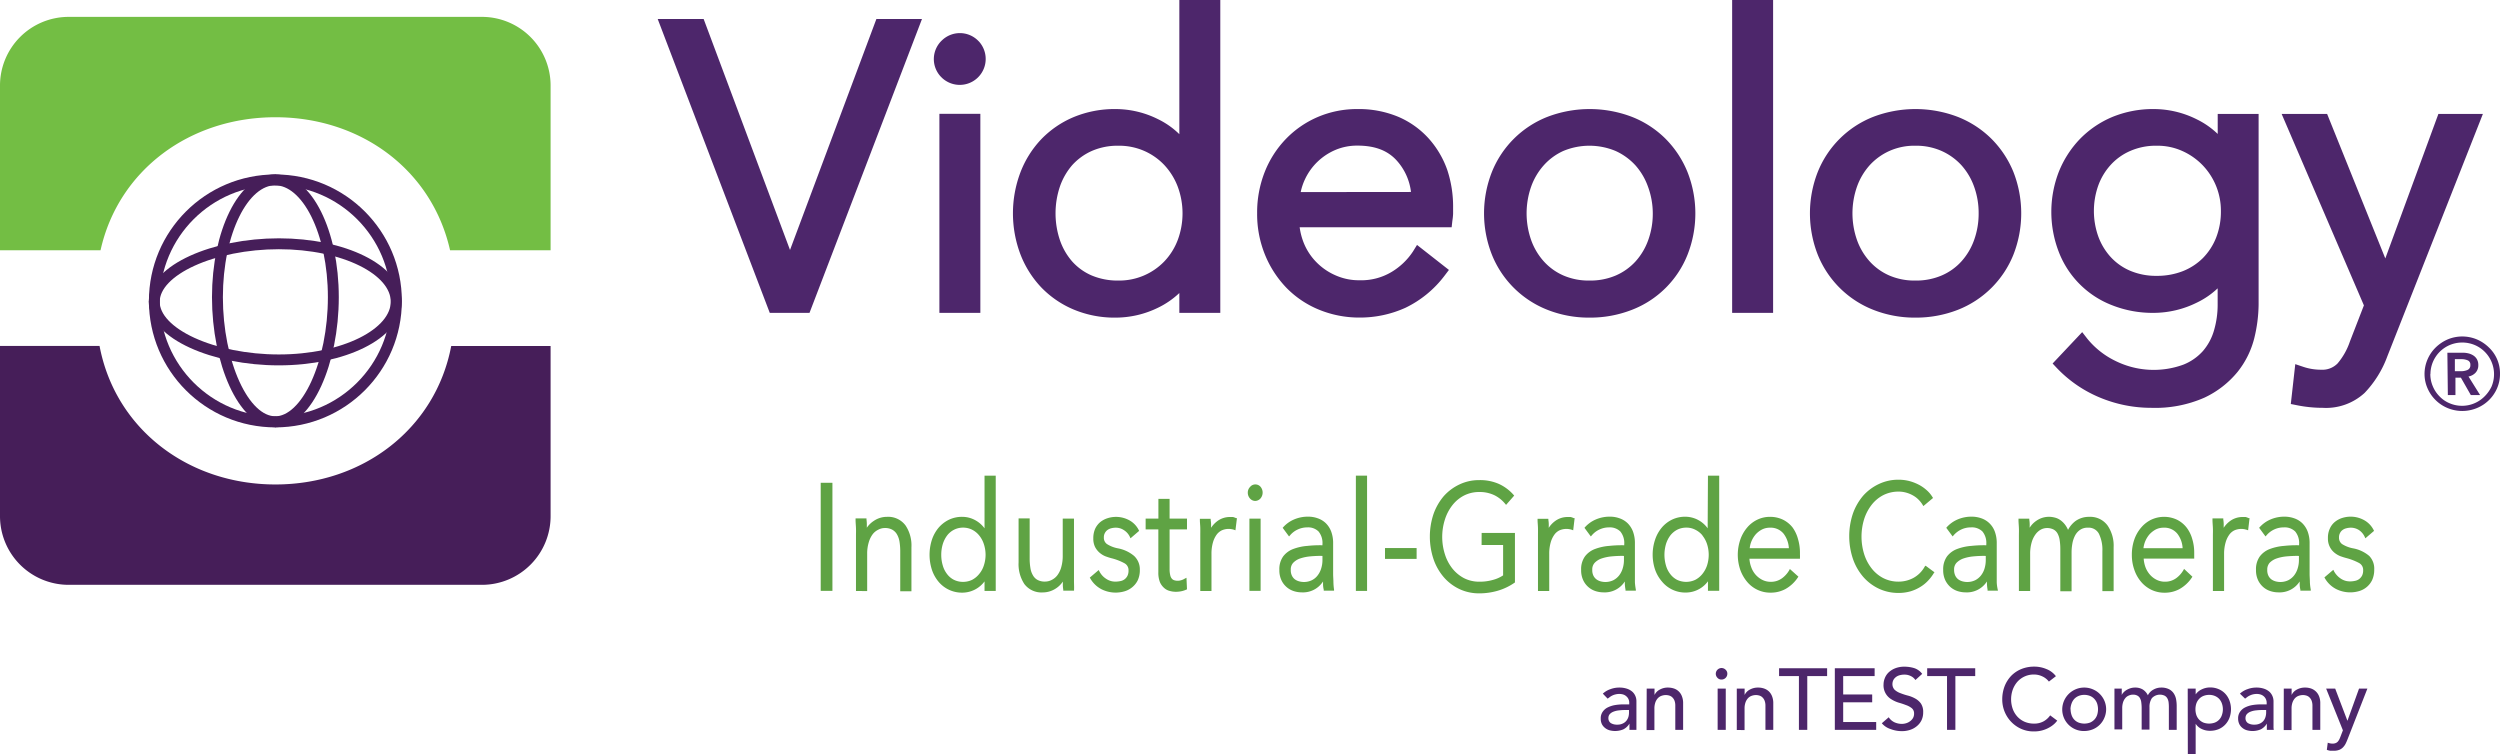 <svg id="Layer_1" data-name="Layer 1" xmlns="http://www.w3.org/2000/svg" viewBox="0 0 430.94 130.01"><defs><style>.cls-1{fill:#4d266b;}.cls-2{fill:#5fa344;}.cls-3{fill:none;stroke:#461e59;stroke-miterlimit:10;stroke-width:1.88px;}.cls-4{fill:#73be44;}.cls-5{fill:#461e59;}</style></defs><path class="cls-1" d="M345.81,166.93a3.61,3.61,0,0,1,1.32-.78,4.28,4.28,0,0,1,1.5-.27,4.13,4.13,0,0,1,1.35.2,2.71,2.71,0,0,1,.92.52,2.13,2.13,0,0,1,.53.76,2.24,2.24,0,0,1,.17.89v4.92h-1.2v-1.08h0a2.58,2.58,0,0,1-1.07,1,3.71,3.71,0,0,1-2.37.15,2.17,2.17,0,0,1-.78-.41,1.92,1.92,0,0,1-.54-.66,2.12,2.12,0,0,1-.19-.93,1.94,1.94,0,0,1,.31-1.15,2.27,2.27,0,0,1,.84-.76,4.54,4.54,0,0,1,1.24-.42,8.59,8.59,0,0,1,1.52-.13h1v-.3a1.44,1.44,0,0,0-.1-.54,1.39,1.39,0,0,0-.32-.48,1.54,1.54,0,0,0-.52-.35,2.11,2.11,0,0,0-.75-.13,2.58,2.58,0,0,0-.68.08,2.47,2.47,0,0,0-.54.19,2.34,2.34,0,0,0-.43.26l-.38.28Zm3.81,2.82a8.39,8.39,0,0,0-1,.06,3.53,3.53,0,0,0-.91.2,1.77,1.77,0,0,0-.68.42,1,1,0,0,0-.26.69,1,1,0,0,0,.41.88,2,2,0,0,0,1.12.27,2,2,0,0,0,.94-.19,1.74,1.74,0,0,0,.63-.48,2,2,0,0,0,.35-.67,2.57,2.57,0,0,0,.1-.73v-.45Z" transform="translate(-69.52 -47.36)"/><path class="cls-1" d="M353.37,166.06h1.35v1.1h0a2,2,0,0,1,.89-.92,2.81,2.81,0,0,1,1.45-.36,3.37,3.37,0,0,1,1,.16,2.21,2.21,0,0,1,1.38,1.34,3.17,3.17,0,0,1,.21,1.22v4.57H358.3V169a2.44,2.44,0,0,0-.13-.85,1.58,1.58,0,0,0-.36-.56,1.23,1.23,0,0,0-.52-.32,2.11,2.11,0,0,0-.61-.1,2.29,2.29,0,0,0-.78.14,1.61,1.61,0,0,0-.63.43,2.09,2.09,0,0,0-.42.74,3.16,3.16,0,0,0-.15,1.06v3.66h-1.35Z" transform="translate(-69.52 -47.36)"/><path class="cls-1" d="M365.28,163.51a1,1,0,0,1,1-1,1,1,0,0,1,.7.3.91.91,0,0,1,.29.69,1,1,0,0,1-1,1,.91.91,0,0,1-.69-.29A1,1,0,0,1,365.28,163.51Zm.32,2.55H367v7.11h-1.4Z" transform="translate(-69.52 -47.36)"/><path class="cls-1" d="M368.9,166.06h1.35v1.1h0a2,2,0,0,1,.88-.92,2.88,2.88,0,0,1,1.46-.36,3.08,3.08,0,0,1,1,.16,2.26,2.26,0,0,1,.83.49,2.29,2.29,0,0,1,.56.85,3.17,3.17,0,0,1,.21,1.22v4.57h-1.35V169a2.45,2.45,0,0,0-.14-.85,1.58,1.58,0,0,0-.36-.56,1.23,1.23,0,0,0-.52-.32,2,2,0,0,0-.6-.1,2.29,2.29,0,0,0-.78.14,1.61,1.61,0,0,0-.63.43,2.09,2.09,0,0,0-.42.74,3.16,3.16,0,0,0-.15,1.06v3.66H368.9Z" transform="translate(-69.52 -47.36)"/><path class="cls-1" d="M379.61,163.9h-3.42v-1.35h8.28v1.35h-3.42v9.27h-1.44Z" transform="translate(-69.52 -47.36)"/><path class="cls-1" d="M385.8,162.55h6.86v1.35h-5.42v3.17h5v1.35h-5v3.4h5.69v1.35H385.8Z" transform="translate(-69.52 -47.36)"/><path class="cls-1" d="M395.09,171a2.4,2.4,0,0,0,1,.87,3.07,3.07,0,0,0,1.26.27,2.58,2.58,0,0,0,.73-.11,2.07,2.07,0,0,0,.68-.34,1.78,1.78,0,0,0,.51-.55,1.47,1.47,0,0,0,.19-.77,1.14,1.14,0,0,0-.39-.93,3.24,3.24,0,0,0-1-.54q-.61-.24-1.26-.42a5.23,5.23,0,0,1-1.25-.57,2.79,2.79,0,0,1-1.36-2.61,2.87,2.87,0,0,1,.2-1,2.77,2.77,0,0,1,.64-1,3.54,3.54,0,0,1,1.11-.72,4.23,4.23,0,0,1,1.65-.3,5.85,5.85,0,0,1,1.66.24,2.82,2.82,0,0,1,1.4,1l-1.17,1.06a1.92,1.92,0,0,0-.77-.67,2.31,2.31,0,0,0-1.12-.26,2.83,2.83,0,0,0-1,.16,1.8,1.8,0,0,0-.64.41,1.42,1.42,0,0,0-.34.53,1.54,1.54,0,0,0-.09.52,1.39,1.39,0,0,0,.39,1,3,3,0,0,0,1,.58,10.9,10.9,0,0,0,1.26.41,5.26,5.26,0,0,1,1.26.5,3,3,0,0,1,1,.87,2.59,2.59,0,0,1,.39,1.51,3.11,3.11,0,0,1-.29,1.38,3,3,0,0,1-.79,1,3.45,3.45,0,0,1-1.17.65,4.38,4.38,0,0,1-1.44.22,5.29,5.29,0,0,1-1.93-.36,3.23,3.23,0,0,1-1.51-1Z" transform="translate(-69.52 -47.36)"/><path class="cls-1" d="M405.14,163.9h-3.42v-1.35H410v1.35h-3.42v9.27h-1.44Z" transform="translate(-69.52 -47.36)"/><path class="cls-1" d="M422.7,164.85a3,3,0,0,0-1.14-.9,3.31,3.31,0,0,0-1.42-.32,3.78,3.78,0,0,0-2.88,1.26,4.34,4.34,0,0,0-.8,1.38,5,5,0,0,0,0,3.27,4,4,0,0,0,.78,1.32,3.7,3.7,0,0,0,1.24.9,4,4,0,0,0,1.67.33,3.28,3.28,0,0,0,1.6-.37,3.37,3.37,0,0,0,1.17-1.05l1.22.91a4.81,4.81,0,0,1-.42.48,4.34,4.34,0,0,1-.8.61,5.18,5.18,0,0,1-2.8.77,5.25,5.25,0,0,1-2.28-.48,5.46,5.46,0,0,1-1.72-1.26,5.55,5.55,0,0,1-1.46-3.76,6.32,6.32,0,0,1,.4-2.27,5.54,5.54,0,0,1,1.13-1.8,5.2,5.2,0,0,1,1.75-1.18,5.8,5.8,0,0,1,2.25-.42,5.37,5.37,0,0,1,2.06.41,3.78,3.78,0,0,1,1.66,1.24Z" transform="translate(-69.52 -47.36)"/><path class="cls-1" d="M425,169.62a3.79,3.79,0,0,1,5.27-3.44,3.61,3.61,0,0,1,1.2.8,3.72,3.72,0,0,1,.8,4.1,3.64,3.64,0,0,1-2,2,4,4,0,0,1-1.49.29,3.71,3.71,0,0,1-3.78-3.75Zm1.44,0a3.09,3.09,0,0,0,.17,1,2.07,2.07,0,0,0,1.2,1.29,2.87,2.87,0,0,0,2,0,2.29,2.29,0,0,0,.73-.51,2.23,2.23,0,0,0,.47-.78,3.25,3.25,0,0,0,0-2,2.23,2.23,0,0,0-.47-.78,2.09,2.09,0,0,0-.73-.51,2.65,2.65,0,0,0-1-.19,2.47,2.47,0,0,0-1,.19,2.23,2.23,0,0,0-.74.51,2.37,2.37,0,0,0-.46.78,3.11,3.11,0,0,0-.19,1Z" transform="translate(-69.52 -47.36)"/><path class="cls-1" d="M434,166.06h1.26v1.11h0a1.1,1.1,0,0,1,.23-.37,2.46,2.46,0,0,1,.48-.43,3.16,3.16,0,0,1,.69-.34,2.62,2.62,0,0,1,.88-.15,2.52,2.52,0,0,1,1.34.33,2.43,2.43,0,0,1,.88,1,2.3,2.3,0,0,1,1-1,2.7,2.7,0,0,1,1.27-.33,3,3,0,0,1,1.35.27,2.13,2.13,0,0,1,.83.72,2.75,2.75,0,0,1,.41,1,6.42,6.42,0,0,1,.11,1.16v4.14h-1.35v-4a6.81,6.81,0,0,0-.05-.78,1.91,1.91,0,0,0-.22-.66,1.17,1.17,0,0,0-.46-.45,1.9,1.9,0,0,0-2.19.42,2.65,2.65,0,0,0-.42,1.55v3.88h-1.35v-3.72a7.26,7.26,0,0,0-.06-.93,1.91,1.91,0,0,0-.21-.73,1.07,1.07,0,0,0-.45-.47,1.52,1.52,0,0,0-.78-.18,1.69,1.69,0,0,0-.7.15,1.46,1.46,0,0,0-.59.42,2.19,2.19,0,0,0-.41.73,3.37,3.37,0,0,0-.15,1v3.69H434Z" transform="translate(-69.52 -47.36)"/><path class="cls-1" d="M446.63,166.06H448v1h0a2.55,2.55,0,0,1,1.07-.88,3.26,3.26,0,0,1,1.4-.32,3.63,3.63,0,0,1,1.49.29,3.34,3.34,0,0,1,1.14.79,3.52,3.52,0,0,1,.73,1.2,4.28,4.28,0,0,1,.26,1.46,4.39,4.39,0,0,1-.26,1.48,3.44,3.44,0,0,1-.73,1.18,3.34,3.34,0,0,1-1.14.79,3.79,3.79,0,0,1-1.49.28A3.26,3.26,0,0,1,449,173a2.37,2.37,0,0,1-1-.88h0v5.25h-1.35Zm3.69,1.08a2.65,2.65,0,0,0-1,.19,2.09,2.09,0,0,0-.73.51,2.23,2.23,0,0,0-.47.78,3.25,3.25,0,0,0,0,2,2.23,2.23,0,0,0,.47.78,2.29,2.29,0,0,0,.73.51,2.87,2.87,0,0,0,2,0,2.07,2.07,0,0,0,1.2-1.29,3,3,0,0,0,0-2,2.37,2.37,0,0,0-.46-.78,2.23,2.23,0,0,0-.74-.51A2.47,2.47,0,0,0,450.32,167.14Z" transform="translate(-69.52 -47.36)"/><path class="cls-1" d="M455.63,166.93a3.61,3.61,0,0,1,1.32-.78,4.28,4.28,0,0,1,1.5-.27,4.07,4.07,0,0,1,1.34.2,2.71,2.71,0,0,1,.92.52,2.13,2.13,0,0,1,.53.76,2.25,2.25,0,0,1,.18.89v4.32a2.36,2.36,0,0,0,.05.6h-1.2v-1.08h0a2.62,2.62,0,0,1-1.06,1,3.66,3.66,0,0,1-2.37.15,2.13,2.13,0,0,1-.79-.41,1.89,1.89,0,0,1-.53-.66,2.13,2.13,0,0,1-.2-.93,1.94,1.94,0,0,1,.31-1.15,2.27,2.27,0,0,1,.84-.76,4.54,4.54,0,0,1,1.24-.42,8.78,8.78,0,0,1,1.53-.13h1v-.3a1.41,1.41,0,0,0-.11-.54,1.37,1.37,0,0,0-.31-.48,1.58,1.58,0,0,0-.53-.35,2.11,2.11,0,0,0-.75-.13,2.75,2.75,0,0,0-1.21.27,2.43,2.43,0,0,0-.44.26l-.37.28Zm3.81,2.82a8.39,8.39,0,0,0-1,.06,3.53,3.53,0,0,0-.91.2,1.77,1.77,0,0,0-.68.42,1,1,0,0,0-.26.69,1,1,0,0,0,.41.88,2,2,0,0,0,1.12.27,2.07,2.07,0,0,0,.95-.19,1.74,1.74,0,0,0,.63-.48,1.93,1.93,0,0,0,.34-.67,2.58,2.58,0,0,0,.11-.73v-.45Z" transform="translate(-69.52 -47.36)"/><path class="cls-1" d="M463.19,166.06h1.35v1.1h0a2,2,0,0,1,.88-.92,2.88,2.88,0,0,1,1.46-.36,3.08,3.08,0,0,1,1,.16,2.28,2.28,0,0,1,1.39,1.34,3.17,3.17,0,0,1,.21,1.22v4.57h-1.35V169a2.45,2.45,0,0,0-.14-.85,1.58,1.58,0,0,0-.36-.56,1.23,1.23,0,0,0-.52-.32,2,2,0,0,0-.6-.1,2.29,2.29,0,0,0-.78.14,1.61,1.61,0,0,0-.63.43,2.09,2.09,0,0,0-.42.74,3.16,3.16,0,0,0-.15,1.06v3.66h-1.35Z" transform="translate(-69.52 -47.36)"/><path class="cls-1" d="M470.49,166.06h1.56l2.11,5.55h0l2-5.55h1.44l-3.38,8.64c-.12.31-.24.59-.37.85a2.51,2.51,0,0,1-.47.65,1.83,1.83,0,0,1-.64.42,2.51,2.51,0,0,1-.94.15h-.6a2.46,2.46,0,0,1-.59-.16l.16-1.23a2.19,2.19,0,0,0,.8.16,1.37,1.37,0,0,0,.53-.08,1,1,0,0,0,.38-.24,1.9,1.9,0,0,0,.26-.37q.11-.21.21-.48l.43-1.12Z" transform="translate(-69.52 -47.36)"/><polygon class="cls-1" points="136.18 43.09 121.29 3.27 113.37 3.27 132.69 53.93 139.54 53.93 158.93 3.27 151.07 3.27 136.18 43.09"/><rect class="cls-1" x="161.93" y="19.62" width="7.06" height="34.31"/><path class="cls-1" d="M231.92,54.29a4.42,4.42,0,0,0-.26,6.25l.26.26a4.47,4.47,0,0,0,6.36-6.27l-.24-.24A4.44,4.44,0,0,0,231.92,54.29Z" transform="translate(-69.52 -47.36)"/><path class="cls-1" d="M272.81,70.49a13.89,13.89,0,0,0-3.7-2.6,16.42,16.42,0,0,0-7.28-1.73,18.38,18.38,0,0,0-7.25,1.39A16.73,16.73,0,0,0,249,71.37a17.24,17.24,0,0,0-3.59,5.72,20,20,0,0,0,0,14.09A17.3,17.3,0,0,0,249,96.89a16.73,16.73,0,0,0,5.58,3.82,18.22,18.22,0,0,0,7.25,1.4,16.64,16.64,0,0,0,7.27-1.69,14.5,14.5,0,0,0,3.71-2.55v3.42h7.06V47.36h-7.06Zm-2.6,5.31a11.31,11.31,0,0,1,2.31,3.7,13.21,13.21,0,0,1,0,9.27,11,11,0,0,1-2.3,3.65,10.77,10.77,0,0,1-7.91,3.3,11.45,11.45,0,0,1-4.62-.88,9.6,9.6,0,0,1-3.36-2.42,11,11,0,0,1-2.11-3.68,14.51,14.51,0,0,1,0-9.21,11.21,11.21,0,0,1,2.11-3.69,10.08,10.08,0,0,1,3.37-2.45,11.07,11.07,0,0,1,4.61-.91,10.76,10.76,0,0,1,4.41.88A10.63,10.63,0,0,1,270.21,75.8Z" transform="translate(-69.52 -47.36)"/><path class="cls-1" d="M315.79,71.23a15,15,0,0,0-5.18-3.71,17.64,17.64,0,0,0-7.1-1.36,17.2,17.2,0,0,0-6.82,1.36,16.84,16.84,0,0,0-5.5,3.78,17.34,17.34,0,0,0-3.66,5.7,19,19,0,0,0-1.31,7.12,18.57,18.57,0,0,0,1.35,7.14,18,18,0,0,0,3.69,5.7,16.63,16.63,0,0,0,5.62,3.78,18.26,18.26,0,0,0,7,1.36,19,19,0,0,0,7.89-1.68,18.48,18.48,0,0,0,6.75-5.53l.76-1-5.5-4.31-.71,1.15a11.5,11.5,0,0,1-3.61,3.47,10.16,10.16,0,0,1-5.58,1.47,9.89,9.89,0,0,1-4.08-.82,10.4,10.4,0,0,1-3.3-2.23,10.12,10.12,0,0,1-2.2-3.28,11.33,11.33,0,0,1-.75-2.81h26.2l.12-1.09A10.22,10.22,0,0,0,320,84.2v-1A20.11,20.11,0,0,0,319,76.67,16.08,16.08,0,0,0,315.79,71.23Zm-22.06,9.24a9.89,9.89,0,0,1,.73-2.19,10.18,10.18,0,0,1,5.24-5.07,9.59,9.59,0,0,1,3.81-.75c3,0,5.19.83,6.76,2.56a9.8,9.8,0,0,1,2.47,5.43Z" transform="translate(-69.52 -47.36)"/><path class="cls-1" d="M356.63,71.29a17,17,0,0,0-5.79-3.78,20.41,20.41,0,0,0-14.6,0A17,17,0,0,0,326.69,77a19.43,19.43,0,0,0,0,14.27,17,17,0,0,0,9.56,9.49,19.4,19.4,0,0,0,7.26,1.35,19.73,19.73,0,0,0,7.33-1.35,16.83,16.83,0,0,0,9.56-9.47,19.46,19.46,0,0,0,0-14.28A17.37,17.37,0,0,0,356.63,71.29Zm-2.21,12.84a13.36,13.36,0,0,1-.78,4.6,11,11,0,0,1-2.18,3.68,10,10,0,0,1-3.4,2.43,11.12,11.12,0,0,1-4.55.88,10.9,10.9,0,0,1-4.51-.88,9.89,9.89,0,0,1-3.37-2.43,11,11,0,0,1-2.18-3.68,13.92,13.92,0,0,1,0-9.19,11.12,11.12,0,0,1,2.18-3.69A10.14,10.14,0,0,1,339,73.38a11.7,11.7,0,0,1,9,0,10.52,10.52,0,0,1,3.41,2.46,11.12,11.12,0,0,1,2.18,3.69A13.36,13.36,0,0,1,354.42,84.13Z" transform="translate(-69.52 -47.36)"/><rect class="cls-1" x="298.58" width="7.06" height="53.93"/><path class="cls-1" d="M412.8,71.29a17.17,17.17,0,0,0-5.8-3.78,20.41,20.41,0,0,0-14.6,0A17,17,0,0,0,382.86,77a19.53,19.53,0,0,0,0,14.27,17,17,0,0,0,9.56,9.49,19.4,19.4,0,0,0,7.26,1.35,19.82,19.82,0,0,0,7.34-1.35,17,17,0,0,0,9.56-9.49,19.56,19.56,0,0,0,0-14.28A17.31,17.31,0,0,0,412.8,71.29Zm-2.21,12.84a13.36,13.36,0,0,1-.78,4.6,11,11,0,0,1-2.18,3.68,9.78,9.78,0,0,1-3.4,2.43,11.12,11.12,0,0,1-4.55.88,10.9,10.9,0,0,1-4.51-.88,9.89,9.89,0,0,1-3.37-2.43,11,11,0,0,1-2.18-3.68,13.92,13.92,0,0,1,0-9.19,11.12,11.12,0,0,1,2.18-3.69,10.33,10.33,0,0,1,3.39-2.46,10.5,10.5,0,0,1,4.49-.91,10.75,10.75,0,0,1,4.54.91,10.37,10.37,0,0,1,3.41,2.46,11.12,11.12,0,0,1,2.18,3.69A13.3,13.3,0,0,1,410.59,84.13Z" transform="translate(-69.52 -47.36)"/><path class="cls-1" d="M451.8,70.45a14.09,14.09,0,0,0-3.63-2.53,16.56,16.56,0,0,0-7.34-1.76,18.43,18.43,0,0,0-7.26,1.39A16.94,16.94,0,0,0,428,71.37,17.58,17.58,0,0,0,424.4,77a19.16,19.16,0,0,0,0,13.77,16,16,0,0,0,9.18,9.2,19,19,0,0,0,7.24,1.32,16.83,16.83,0,0,0,7.37-1.76,13.89,13.89,0,0,0,3.6-2.47V99.8a15.72,15.72,0,0,1-.63,4.52,9.43,9.43,0,0,1-1.9,3.54,8.92,8.92,0,0,1-3.39,2.36,14.88,14.88,0,0,1-11.75-.67,14.2,14.2,0,0,1-4.81-3.82l-.87-1.12-5.1,5.41.79.84a21.67,21.67,0,0,0,7.29,5,23,23,0,0,0,8.92,1.8,21,21,0,0,0,9.18-1.76,16.34,16.34,0,0,0,5.7-4.43,15.25,15.25,0,0,0,2.89-5.84,25.27,25.27,0,0,0,.74-5.81V67H451.8Zm-2.59,5.4a11.31,11.31,0,0,1,3.14,7.87,12.35,12.35,0,0,1-.83,4.62,10.55,10.55,0,0,1-2.29,3.52,10.23,10.23,0,0,1-3.47,2.25,12.14,12.14,0,0,1-4.46.8,11.42,11.42,0,0,1-4.62-.89,9.74,9.74,0,0,1-3.36-2.39,10.68,10.68,0,0,1-2.12-3.55,13.14,13.14,0,0,1,0-8.71,10.68,10.68,0,0,1,2.12-3.55,9.84,9.84,0,0,1,3.38-2.43,11,11,0,0,1,4.6-.91,10.4,10.4,0,0,1,4.4.91A11.19,11.19,0,0,1,449.21,75.85Z" transform="translate(-69.52 -47.36)"/><path class="cls-1" d="M489.84,67l-9.15,24.91L470.66,67h-7.84L477,100l-2.41,6.22a11.54,11.54,0,0,1-2.13,3.79,3.67,3.67,0,0,1-2.86,1.08,9.56,9.56,0,0,1-3-.48l-1.43-.48L464.4,117l1.1.22a22.39,22.39,0,0,0,4.39.44,9.82,9.82,0,0,0,7.23-2.57,18.16,18.16,0,0,0,3.92-6.31L497.51,67Z" transform="translate(-69.52 -47.36)"/><path class="cls-1" d="M487.45,111.84a6.42,6.42,0,0,1,1.92-4.58,6.87,6.87,0,0,1,2.06-1.39,6.51,6.51,0,0,1,5.05,0,6.73,6.73,0,0,1,2.07,1.39,6.14,6.14,0,0,1,1.91,4.53,6.19,6.19,0,0,1-.51,2.51,6.45,6.45,0,0,1-3.47,3.4,6.6,6.6,0,0,1-5.05,0,6.47,6.47,0,0,1-3.46-3.4A6.14,6.14,0,0,1,487.45,111.84Zm1,0a5.27,5.27,0,0,0,.43,2.11,5.43,5.43,0,0,0,1.17,1.75,5.07,5.07,0,0,0,1.74,1.18,5.46,5.46,0,0,0,6-1.18A6,6,0,0,0,499,114a5.47,5.47,0,0,0-1.17-6,5.39,5.39,0,0,0-1.74-1.17,5.57,5.57,0,0,0-4.28,0,5.47,5.47,0,0,0-3.34,5Zm2.94-3.68H494a4.2,4.2,0,0,1,1,.11,2.79,2.79,0,0,1,.87.37,1.87,1.87,0,0,1,.62.66,2,2,0,0,1,.23,1,1.86,1.86,0,0,1-.46,1.29,2.21,2.21,0,0,1-1.23.67l2,3.2h-1.6l-1.71-3h-.94v3h-1.31Zm2.37,3.19a2.85,2.85,0,0,0,1.08-.21.85.85,0,0,0,.51-.87.77.77,0,0,0-.47-.8,2.66,2.66,0,0,0-1-.2h-1.2v2.08Z" transform="translate(-69.52 -47.36)"/><rect class="cls-2" x="141.47" y="83.22" width="2.02" height="18.63"/><path class="cls-2" d="M222.4,136.45a4,4,0,0,0-2.24.69,4.19,4.19,0,0,0-1.22,1.19V138a6.35,6.35,0,0,0-.06-1.1v-.18H217V137c0,.41.05.87.07,1.38s0,.93,0,1.26v9.6H219v-6.39a6.75,6.75,0,0,1,.27-2,4.33,4.33,0,0,1,.68-1.4,2.69,2.69,0,0,1,1-.8,2.31,2.31,0,0,1,1.09-.27,2.52,2.52,0,0,1,1.29.29,2.17,2.17,0,0,1,.8.79,3.73,3.73,0,0,1,.44,1.25,10.6,10.6,0,0,1,.13,1.69v6.88h1.93v-7.6a6.19,6.19,0,0,0-1-3.72A3.72,3.72,0,0,0,222.4,136.45Z" transform="translate(-69.52 -47.36)"/><path class="cls-2" d="M239.23,138.43a4.88,4.88,0,0,0-1.51-1.35,4.65,4.65,0,0,0-2.32-.63,5.21,5.21,0,0,0-2.33.51,5.61,5.61,0,0,0-1.78,1.39,6.41,6.41,0,0,0-1.14,2.08,8.44,8.44,0,0,0,0,5.12,6.36,6.36,0,0,0,1.14,2.07,5.25,5.25,0,0,0,4.11,1.9,4.79,4.79,0,0,0,3.83-1.94v1.64h1.93V129.35h-1.93Zm-.93,1.22a4.51,4.51,0,0,1,.81,1.49,5.85,5.85,0,0,1,0,3.7,4.32,4.32,0,0,1-.81,1.47,3.9,3.9,0,0,1-1.21,1,3.58,3.58,0,0,1-1.54.35,3.51,3.51,0,0,1-1.59-.35,3.39,3.39,0,0,1-1.19-1,4.29,4.29,0,0,1-.74-1.48,6.28,6.28,0,0,1-.26-1.83,6.39,6.39,0,0,1,.26-1.84,4.89,4.89,0,0,1,.74-1.48,3.48,3.48,0,0,1,1.19-1,3.38,3.38,0,0,1,1.59-.37,3.45,3.45,0,0,1,1.54.36A3.71,3.71,0,0,1,238.3,139.65Z" transform="translate(-69.52 -47.36)"/><path class="cls-2" d="M254.65,147.62V136.76h-1.94v6.38a7.09,7.09,0,0,1-.26,2,4.12,4.12,0,0,1-.69,1.41,2.77,2.77,0,0,1-1,.8,2.47,2.47,0,0,1-1.1.26,2.6,2.6,0,0,1-1.28-.28,2,2,0,0,1-.8-.79,3.39,3.39,0,0,1-.44-1.26,9.55,9.55,0,0,1-.13-1.69v-6.87H245.1v7.59a6.22,6.22,0,0,0,1,3.73,3.69,3.69,0,0,0,3.17,1.44,4.1,4.1,0,0,0,2.25-.68,4.16,4.16,0,0,0,1.21-1.19v.29a5.35,5.35,0,0,0,.07,1.09v.19h1.86V149C254.68,148.59,254.66,148.13,254.65,147.62Z" transform="translate(-69.52 -47.36)"/><path class="cls-2" d="M262.17,141.87a5.33,5.33,0,0,1-1.84-.73,1.31,1.31,0,0,1-.53-1.14,1.5,1.5,0,0,1,.17-.75,1.54,1.54,0,0,1,.45-.53,1.93,1.93,0,0,1,.65-.3,3.23,3.23,0,0,1,.76-.1,2.5,2.5,0,0,1,1.45.44,2.76,2.76,0,0,1,1,1.14l.11.25,1.49-1.28-.07-.14a3.91,3.91,0,0,0-1.63-1.69,4.79,4.79,0,0,0-3.69-.37,3.9,3.9,0,0,0-1.28.66,3.36,3.36,0,0,0-.9,1.15,4,4,0,0,0-.33,1.68,3.24,3.24,0,0,0,.31,1.5,3.36,3.36,0,0,0,.8,1,3.64,3.64,0,0,0,1,.6c.33.12.66.23,1,.32a9.53,9.53,0,0,1,2.26.87,1.34,1.34,0,0,1,.7,1.26,2,2,0,0,1-.18.9,1.71,1.71,0,0,1-.48.59,1.7,1.7,0,0,1-.71.32,4.59,4.59,0,0,1-.9.1,2.83,2.83,0,0,1-1.62-.51,3.27,3.27,0,0,1-1.13-1.26l-.12-.23-1.54,1.31.09.14a4.74,4.74,0,0,0,1.93,1.86,5.4,5.4,0,0,0,3.89.38,3.66,3.66,0,0,0,1.35-.68,3.58,3.58,0,0,0,1-1.22,4.11,4.11,0,0,0,.37-1.83,3.15,3.15,0,0,0-1-2.4A6.09,6.09,0,0,0,262.17,141.87Z" transform="translate(-69.52 -47.36)"/><path class="cls-2" d="M273.73,147.11a2.29,2.29,0,0,1-.62.27,2,2,0,0,1-1.18,0,.87.87,0,0,1-.41-.27,1.33,1.33,0,0,1-.28-.6,4.2,4.2,0,0,1-.11-1.06v-6.83h3v-1.87h-3v-3.4H269.2v3.4H267v1.87h2.19V146a4.46,4.46,0,0,0,.27,1.7,2.84,2.84,0,0,0,.72,1,2.26,2.26,0,0,0,1,.53,3.77,3.77,0,0,0,1,.14,4.78,4.78,0,0,0,1-.1A3.94,3.94,0,0,0,274,149l.13-.05-.09-2Z" transform="translate(-69.52 -47.36)"/><path class="cls-2" d="M282.06,136.48h-.55a3.58,3.58,0,0,0-2.14.7,4.46,4.46,0,0,0-1.09,1.16v-.27a5.45,5.45,0,0,0-.07-1.1v-.18h-1.86V137c0,.41.06.87.07,1.38s0,.93,0,1.26v9.6h1.93v-6.37a7.08,7.08,0,0,1,.25-2,4.29,4.29,0,0,1,.64-1.35,2.45,2.45,0,0,1,.91-.75,2.93,2.93,0,0,1,1.68-.19,2.73,2.73,0,0,1,.41.1l.24.09.26-2.1h-.16A3.24,3.24,0,0,0,282.06,136.48Z" transform="translate(-69.52 -47.36)"/><rect class="cls-2" x="215.37" y="89.4" width="1.93" height="12.45"/><path class="cls-2" d="M285,131.3a1.39,1.39,0,0,0-.39,1,1.48,1.48,0,0,0,.39,1,1.22,1.22,0,0,0,.89.41,1.26,1.26,0,0,0,.89-.41,1.56,1.56,0,0,0,0-2.06,1.18,1.18,0,0,0-1.67-.06Z" transform="translate(-69.52 -47.36)"/><path class="cls-2" d="M299.37,147.74c0-.49-.05-1-.05-1.43V141a5.67,5.67,0,0,0-.33-2,4,4,0,0,0-.92-1.44,3.72,3.72,0,0,0-1.38-.85,4.74,4.74,0,0,0-1.67-.29,6,6,0,0,0-2.5.51,5.33,5.33,0,0,0-1.79,1.29l-.11.12,1.1,1.49.17-.19a3.76,3.76,0,0,1,1.31-1,3.84,3.84,0,0,1,1.67-.37,2.54,2.54,0,0,1,1.94.71,3.12,3.12,0,0,1,.67,2.18v.19a20.17,20.17,0,0,0-2.6.11,8.8,8.8,0,0,0-2.43.53,3.89,3.89,0,0,0-1.74,1.28,3.78,3.78,0,0,0-.66,2.33,4,4,0,0,0,.37,1.8,3.54,3.54,0,0,0,2.17,1.87,4.48,4.48,0,0,0,1.31.2,4.11,4.11,0,0,0,3.68-1.88V148a4,4,0,0,0,.12,1v.18h1.78V149A10.22,10.22,0,0,1,299.37,147.74Zm-1.89-4.55v.7a4.78,4.78,0,0,1-.22,1.46,3.66,3.66,0,0,1-.62,1.21,2.83,2.83,0,0,1-1,.82,3.15,3.15,0,0,1-2.18.19,2.19,2.19,0,0,1-.74-.35,1.77,1.77,0,0,1-.51-.64,2.15,2.15,0,0,1-.19-1,1.65,1.65,0,0,1,.44-1.23,3,3,0,0,1,1.19-.73,7.58,7.58,0,0,1,1.69-.35c.63-.06,1.26-.09,1.88-.09Z" transform="translate(-69.52 -47.36)"/><rect class="cls-2" x="233.72" y="81.99" width="1.93" height="19.87"/><rect class="cls-2" x="238.74" y="94.47" width="5.45" height="1.87"/><path class="cls-2" d="M324.91,141.31h3.71v5.23a5.79,5.79,0,0,1-1.68.76,8.27,8.27,0,0,1-2.42.33,5.72,5.72,0,0,1-2.66-.62,6.42,6.42,0,0,1-2-1.67,7.6,7.6,0,0,1-1.28-2.46,9.87,9.87,0,0,1,0-5.94,7.76,7.76,0,0,1,1.28-2.47,6.11,6.11,0,0,1,2-1.68,5.72,5.72,0,0,1,2.66-.62,5.9,5.9,0,0,1,2.55.53,5.62,5.62,0,0,1,1.91,1.51l.15.18,1.4-1.6-.11-.13a7.53,7.53,0,0,0-2.5-1.87,8,8,0,0,0-3.42-.67,7.79,7.79,0,0,0-3.39.74,8.45,8.45,0,0,0-2.7,2,9.74,9.74,0,0,0-1.78,3.09,12.28,12.28,0,0,0,0,7.81,9.5,9.5,0,0,0,1.76,3.09,8.21,8.21,0,0,0,2.7,2.05,7.92,7.92,0,0,0,3.42.74,11.37,11.37,0,0,0,3.18-.45,9.91,9.91,0,0,0,2.88-1.37l.09-.06v-8.54h-5.74Z" transform="translate(-69.52 -47.36)"/><path class="cls-2" d="M340.27,136.48h-.55a3.58,3.58,0,0,0-2.14.7,4.3,4.3,0,0,0-1.09,1.16,1.22,1.22,0,0,1,0-.27,5.45,5.45,0,0,0-.07-1.1v-.18h-1.86V137c0,.41.06.87.07,1.38s0,.93,0,1.26v9.6h1.94v-6.37a7.08,7.08,0,0,1,.25-2,4.29,4.29,0,0,1,.64-1.35,2.34,2.34,0,0,1,.9-.75,3,3,0,0,1,1.69-.19,2.73,2.73,0,0,1,.41.1l.24.09.25-2.1h-.16A3.24,3.24,0,0,0,340.27,136.48Z" transform="translate(-69.52 -47.36)"/><path class="cls-2" d="M351.34,147.74V141a5.67,5.67,0,0,0-.33-2,4,4,0,0,0-.92-1.44,3.72,3.72,0,0,0-1.38-.85,4.74,4.74,0,0,0-1.67-.29,6,6,0,0,0-2.5.51,5.33,5.33,0,0,0-1.79,1.29l-.11.12,1.1,1.49.17-.19a3.76,3.76,0,0,1,1.31-1,3.83,3.83,0,0,1,1.66-.37,2.56,2.56,0,0,1,1.95.71,3.12,3.12,0,0,1,.67,2.18v.19a20.17,20.17,0,0,0-2.6.11,8.8,8.8,0,0,0-2.43.53,3.89,3.89,0,0,0-1.74,1.28,3.78,3.78,0,0,0-.66,2.33,4,4,0,0,0,.37,1.8,3.54,3.54,0,0,0,2.17,1.87,4.48,4.48,0,0,0,1.31.2,4.11,4.11,0,0,0,3.68-1.88V148a6.51,6.51,0,0,0,.12,1v.18h1.78V149A10.35,10.35,0,0,1,351.34,147.74Zm-1.89-4.55v.7a4.78,4.78,0,0,1-.22,1.46,3.66,3.66,0,0,1-.62,1.21,3.06,3.06,0,0,1-1,.82,3.18,3.18,0,0,1-2.19.19,2.19,2.19,0,0,1-.72-.35,1.79,1.79,0,0,1-.52-.64,2.15,2.15,0,0,1-.19-1,1.65,1.65,0,0,1,.44-1.23,3,3,0,0,1,1.19-.73,7.58,7.58,0,0,1,1.69-.35c.63-.06,1.26-.09,1.88-.09Z" transform="translate(-69.52 -47.36)"/><path class="cls-2" d="M363.88,138.43a4.78,4.78,0,0,0-3.83-2,5.21,5.21,0,0,0-2.33.51,5.44,5.44,0,0,0-1.77,1.39,6.41,6.41,0,0,0-1.14,2.08,8.15,8.15,0,0,0,0,5.12A6.36,6.36,0,0,0,356,147.6a5.19,5.19,0,0,0,4.1,1.9,4.74,4.74,0,0,0,2.33-.61,4.66,4.66,0,0,0,1.5-1.33v1.64h1.94V129.35h-1.94Zm-.92,1.22a4.69,4.69,0,0,1,.81,1.49,6,6,0,0,1,0,3.7,4.71,4.71,0,0,1-.81,1.47,3.81,3.81,0,0,1-1.22,1,3.67,3.67,0,0,1-3.13,0,3.45,3.45,0,0,1-1.18-1,4.29,4.29,0,0,1-.74-1.48,6.63,6.63,0,0,1-.26-1.83,6.76,6.76,0,0,1,.26-1.84,4.89,4.89,0,0,1,.74-1.48,3.66,3.66,0,0,1,1.18-1,3.42,3.42,0,0,1,1.6-.37,3.25,3.25,0,0,1,1.53.36,3.67,3.67,0,0,1,1.26,1Z" transform="translate(-69.52 -47.36)"/><path class="cls-2" d="M378.52,138.29a4.84,4.84,0,0,0-1.64-1.34,5.13,5.13,0,0,0-2.28-.5,5,5,0,0,0-2.18.5,5.27,5.27,0,0,0-1.76,1.38,6.49,6.49,0,0,0-1.16,2.07,8.06,8.06,0,0,0,0,5.18,6.75,6.75,0,0,0,1.18,2.07,5.19,5.19,0,0,0,4.05,1.87,5.31,5.31,0,0,0,2.53-.61,6.18,6.18,0,0,0,2.16-2l.1-.15-1.47-1.32-.12.23a4.53,4.53,0,0,1-1.26,1.39,3.22,3.22,0,0,1-1.94.59,3.18,3.18,0,0,1-1.42-.33,3.87,3.87,0,0,1-1.16-.89,4,4,0,0,1-.77-1.33,5,5,0,0,1-.3-1.43h8.71v-.18a3.53,3.53,0,0,0,0-.46v-.38a8.3,8.3,0,0,0-.34-2.38A6.09,6.09,0,0,0,378.52,138.29Zm-7.39,3.57a4.15,4.15,0,0,1,.3-1.2,4.45,4.45,0,0,1,.75-1.21,3.85,3.85,0,0,1,1.09-.83,3,3,0,0,1,1.33-.3,2.87,2.87,0,0,1,2.38,1.05,4.57,4.57,0,0,1,.9,2.49Z" transform="translate(-69.52 -47.36)"/><path class="cls-2" d="M401.31,145a4.94,4.94,0,0,1-2,2,5.4,5.4,0,0,1-2.52.62,5.72,5.72,0,0,1-2.66-.62,6.11,6.11,0,0,1-2-1.68,7.71,7.71,0,0,1-1.28-2.46,10.23,10.23,0,0,1,0-6,7.91,7.91,0,0,1,1.28-2.46,6.11,6.11,0,0,1,2-1.68,5.8,5.8,0,0,1,2.68-.62,4.88,4.88,0,0,1,1.37.2,5.06,5.06,0,0,1,1.19.52,4.15,4.15,0,0,1,.93.74,4.71,4.71,0,0,1,.64.83l.12.21,1.67-1.4-.09-.14a5.07,5.07,0,0,0-1.06-1.25,6.53,6.53,0,0,0-1.39-.94,8,8,0,0,0-1.63-.61,7.52,7.52,0,0,0-1.77-.21,7.79,7.79,0,0,0-3.39.74,8.45,8.45,0,0,0-2.7,2,9.74,9.74,0,0,0-1.78,3.09,12.28,12.28,0,0,0,0,7.81,9.5,9.5,0,0,0,1.76,3.09,8.21,8.21,0,0,0,2.7,2.05,7.92,7.92,0,0,0,3.42.74,7.51,7.51,0,0,0,2.05-.28,7.11,7.11,0,0,0,1.71-.77,6.21,6.21,0,0,0,1.37-1.13,7.38,7.38,0,0,0,1-1.35l.09,0-1.58-1.17Z" transform="translate(-69.52 -47.36)"/><path class="cls-2" d="M413.71,147.74V141a5.67,5.67,0,0,0-.33-2,3.81,3.81,0,0,0-.93-1.44,3.76,3.76,0,0,0-1.37-.85,5,5,0,0,0-1.67-.29,6,6,0,0,0-2.51.51,5.33,5.33,0,0,0-1.79,1.29l-.1.12,1.1,1.49.16-.19a4,4,0,0,1,1.31-1,3.84,3.84,0,0,1,1.67-.37,2.59,2.59,0,0,1,2,.71,3.13,3.13,0,0,1,.66,2.18v.19a19.94,19.94,0,0,0-2.59.11,8.8,8.8,0,0,0-2.43.53,3.92,3.92,0,0,0-1.75,1.28,3.78,3.78,0,0,0-.66,2.33,4,4,0,0,0,.37,1.8,3.77,3.77,0,0,0,.93,1.2,3.64,3.64,0,0,0,1.24.67,4.48,4.48,0,0,0,1.31.2,4.11,4.11,0,0,0,3.69-1.88V148a8,8,0,0,0,.11,1v.18h1.79l-.05-.24A7.12,7.12,0,0,1,413.71,147.74Zm-1.89-4.55v.7a5.15,5.15,0,0,1-.21,1.46,3.66,3.66,0,0,1-.62,1.21,3.06,3.06,0,0,1-1,.82,3.18,3.18,0,0,1-2.19.19,2.24,2.24,0,0,1-.73-.35,1.77,1.77,0,0,1-.51-.64,2.29,2.29,0,0,1-.2-1,1.65,1.65,0,0,1,.44-1.23,3.12,3.12,0,0,1,1.19-.73,7.58,7.58,0,0,1,1.69-.35c.63-.06,1.27-.09,1.88-.09Z" transform="translate(-69.52 -47.36)"/><path class="cls-2" d="M429.66,136.45a4,4,0,0,0-2.34.7A4.48,4.48,0,0,0,426,138.7a4.25,4.25,0,0,0-.5-.88,3.77,3.77,0,0,0-.86-.83,2.79,2.79,0,0,0-1-.43,3.79,3.79,0,0,0-3.13.59,4,4,0,0,0-1.12,1.17,1.31,1.31,0,0,1,0-.28,5.45,5.45,0,0,0-.07-1.1v-.18h-1.86V137c0,.41.05.87.07,1.38s0,.93,0,1.26v9.6h1.94v-6.39a7.09,7.09,0,0,1,.26-2,4.33,4.33,0,0,1,.68-1.4,2.86,2.86,0,0,1,.92-.81,2.32,2.32,0,0,1,1-.26,2.45,2.45,0,0,1,1.16.25,1.72,1.72,0,0,1,.7.69,3.35,3.35,0,0,1,.37,1.16,10.23,10.23,0,0,1,.11,1.56v7.24h1.94V142.6a8.69,8.69,0,0,1,.15-1.61,4.75,4.75,0,0,1,.48-1.37,2.68,2.68,0,0,1,.86-.94,2.23,2.23,0,0,1,1.3-.36,2,2,0,0,1,1.93,1.06,6.35,6.35,0,0,1,.59,3v6.88h1.94v-7.6a6.14,6.14,0,0,0-1.05-3.72A3.7,3.7,0,0,0,429.66,136.45Z" transform="translate(-69.52 -47.36)"/><path class="cls-2" d="M446.43,138.29a4.84,4.84,0,0,0-1.64-1.34,5.22,5.22,0,0,0-4.46,0,5.33,5.33,0,0,0-1.75,1.38,6.34,6.34,0,0,0-1.17,2.07A7.94,7.94,0,0,0,437,143a7.61,7.61,0,0,0,.43,2.59,6.34,6.34,0,0,0,1.17,2.07,5.38,5.38,0,0,0,1.79,1.38,5.2,5.2,0,0,0,2.26.49,5.31,5.31,0,0,0,2.53-.61,6.18,6.18,0,0,0,2.16-2l.1-.15L446,145.42l-.12.23a4.53,4.53,0,0,1-1.26,1.39,3.22,3.22,0,0,1-1.94.59,3.18,3.18,0,0,1-1.42-.33,3.71,3.71,0,0,1-1.15-.89,4.24,4.24,0,0,1-.78-1.33,5.35,5.35,0,0,1-.29-1.43h8.71v-1a8,8,0,0,0-.34-2.38A5.82,5.82,0,0,0,446.43,138.29ZM439,141.86a4.43,4.43,0,0,1,1.06-2.41,4,4,0,0,1,1.08-.83,3,3,0,0,1,1.33-.3,2.87,2.87,0,0,1,2.38,1.05,4.42,4.42,0,0,1,.9,2.49Z" transform="translate(-69.52 -47.36)"/><path class="cls-2" d="M456.62,136.48h-.55a3.61,3.61,0,0,0-2.15.7,4.46,4.46,0,0,0-1.09,1.16V138a5.45,5.45,0,0,0-.07-1.1v-.18H450.9V137c0,.41.05.87.07,1.38s0,.93,0,1.26v9.6h1.93v-6.37a7.09,7.09,0,0,1,.26-2,4.29,4.29,0,0,1,.64-1.35,2.34,2.34,0,0,1,.9-.75,3,3,0,0,1,1.69-.19l.41.1.24.09.25-2.1h-.16A3.13,3.13,0,0,0,456.62,136.48Z" transform="translate(-69.52 -47.36)"/><path class="cls-2" d="M467.69,147.74c0-.49-.05-1-.05-1.43V141a5.67,5.67,0,0,0-.33-2,4,4,0,0,0-.92-1.44,3.72,3.72,0,0,0-1.38-.85,5,5,0,0,0-1.67-.29,6,6,0,0,0-2.5.51,5.33,5.33,0,0,0-1.79,1.29l-.11.12,1.1,1.49.17-.19a3.86,3.86,0,0,1,3-1.37,2.56,2.56,0,0,1,1.95.71,3.12,3.12,0,0,1,.67,2.18v.19a20.17,20.17,0,0,0-2.6.11,8.8,8.8,0,0,0-2.43.53,3.89,3.89,0,0,0-1.74,1.28,3.78,3.78,0,0,0-.66,2.33,4,4,0,0,0,.37,1.8,3.63,3.63,0,0,0,.93,1.2,3.48,3.48,0,0,0,1.24.67,4.48,4.48,0,0,0,1.31.2,4.11,4.11,0,0,0,3.68-1.88V148a4,4,0,0,0,.12,1v.18h1.79V149Q467.72,148.36,467.69,147.74Zm-1.89-4.55v.7a4.83,4.83,0,0,1-.22,1.46,3.66,3.66,0,0,1-.62,1.21,3.06,3.06,0,0,1-1,.82,3.18,3.18,0,0,1-2.19.19,2.24,2.24,0,0,1-.73-.35,1.77,1.77,0,0,1-.51-.64,2.15,2.15,0,0,1-.19-1,1.74,1.74,0,0,1,.43-1.23,3.16,3.16,0,0,1,1.2-.73,7.38,7.38,0,0,1,1.68-.35q1-.09,1.89-.09Z" transform="translate(-69.52 -47.36)"/><path class="cls-2" d="M477.92,143.19a6,6,0,0,0-2.84-1.32,5.38,5.38,0,0,1-1.85-.73,1.34,1.34,0,0,1-.52-1.14,1.5,1.5,0,0,1,.17-.75,1.41,1.41,0,0,1,.44-.53,1.8,1.8,0,0,1,.66-.3,3.23,3.23,0,0,1,.76-.1,2.58,2.58,0,0,1,1.45.44,2.85,2.85,0,0,1,.95,1.14l.11.25,1.5-1.28-.07-.14A4,4,0,0,0,477,137a4.79,4.79,0,0,0-3.69-.37,3.85,3.85,0,0,0-1.27.66,3.09,3.09,0,0,0-.9,1.16,3.68,3.68,0,0,0-.34,1.67,3.12,3.12,0,0,0,.32,1.5,3,3,0,0,0,.79,1,3.91,3.91,0,0,0,1,.6c.33.12.66.23,1,.32a10.16,10.16,0,0,1,2.26.87,1.34,1.34,0,0,1,.7,1.26,2,2,0,0,1-.18.9,1.86,1.86,0,0,1-.49.59,1.7,1.7,0,0,1-.71.32,3.94,3.94,0,0,1-.9.1,2.83,2.83,0,0,1-1.62-.51,3.51,3.51,0,0,1-1.13-1.26l-.11-.23-1.54,1.31.08.14a4.74,4.74,0,0,0,1.93,1.86,5.42,5.42,0,0,0,3.9.38,3.6,3.6,0,0,0,2.31-1.9,4.25,4.25,0,0,0,.37-1.83A3.14,3.14,0,0,0,477.92,143.19Z" transform="translate(-69.52 -47.36)"/><path class="cls-3" d="M117,78.35c-5.53,0-10,9.06-10,20.24s4.48,21.47,10,21.47" transform="translate(-69.52 -47.36)"/><path class="cls-3" d="M137.82,99.38c0-5.53-9.06-10-20.23-10s-21.48,4.49-21.48,10" transform="translate(-69.52 -47.36)"/><path class="cls-3" d="M137.82,99.34c0,5.55-9.06,10.06-20.24,10.06S96.1,104.89,96.1,99.34" transform="translate(-69.52 -47.36)"/><circle class="cls-3" cx="47.47" cy="51.87" r="20.86"/><path class="cls-3" d="M116.92,78.36c5.56,0,10.06,9.06,10.06,20.23s-4.5,21.48-10.06,21.48" transform="translate(-69.52 -47.36)"/><path class="cls-4" d="M152.72,50.27H81.24A11.84,11.84,0,0,0,69.52,62.16V90.5H86.85C89.92,76.69,102.24,67.57,117,67.57s27,9.12,30.1,22.93h17.33V62.16A11.84,11.84,0,0,0,152.72,50.27Z" transform="translate(-69.52 -47.36)"/><path class="cls-5" d="M117,130.87c-15.08,0-27.62-9.59-30.32-23.88H69.52v29.29a11.84,11.84,0,0,0,11.72,11.89h71.48a11.84,11.84,0,0,0,11.71-11.89V107H147.3C144.59,121.28,132.05,130.87,117,130.87Z" transform="translate(-69.52 -47.36)"/></svg>